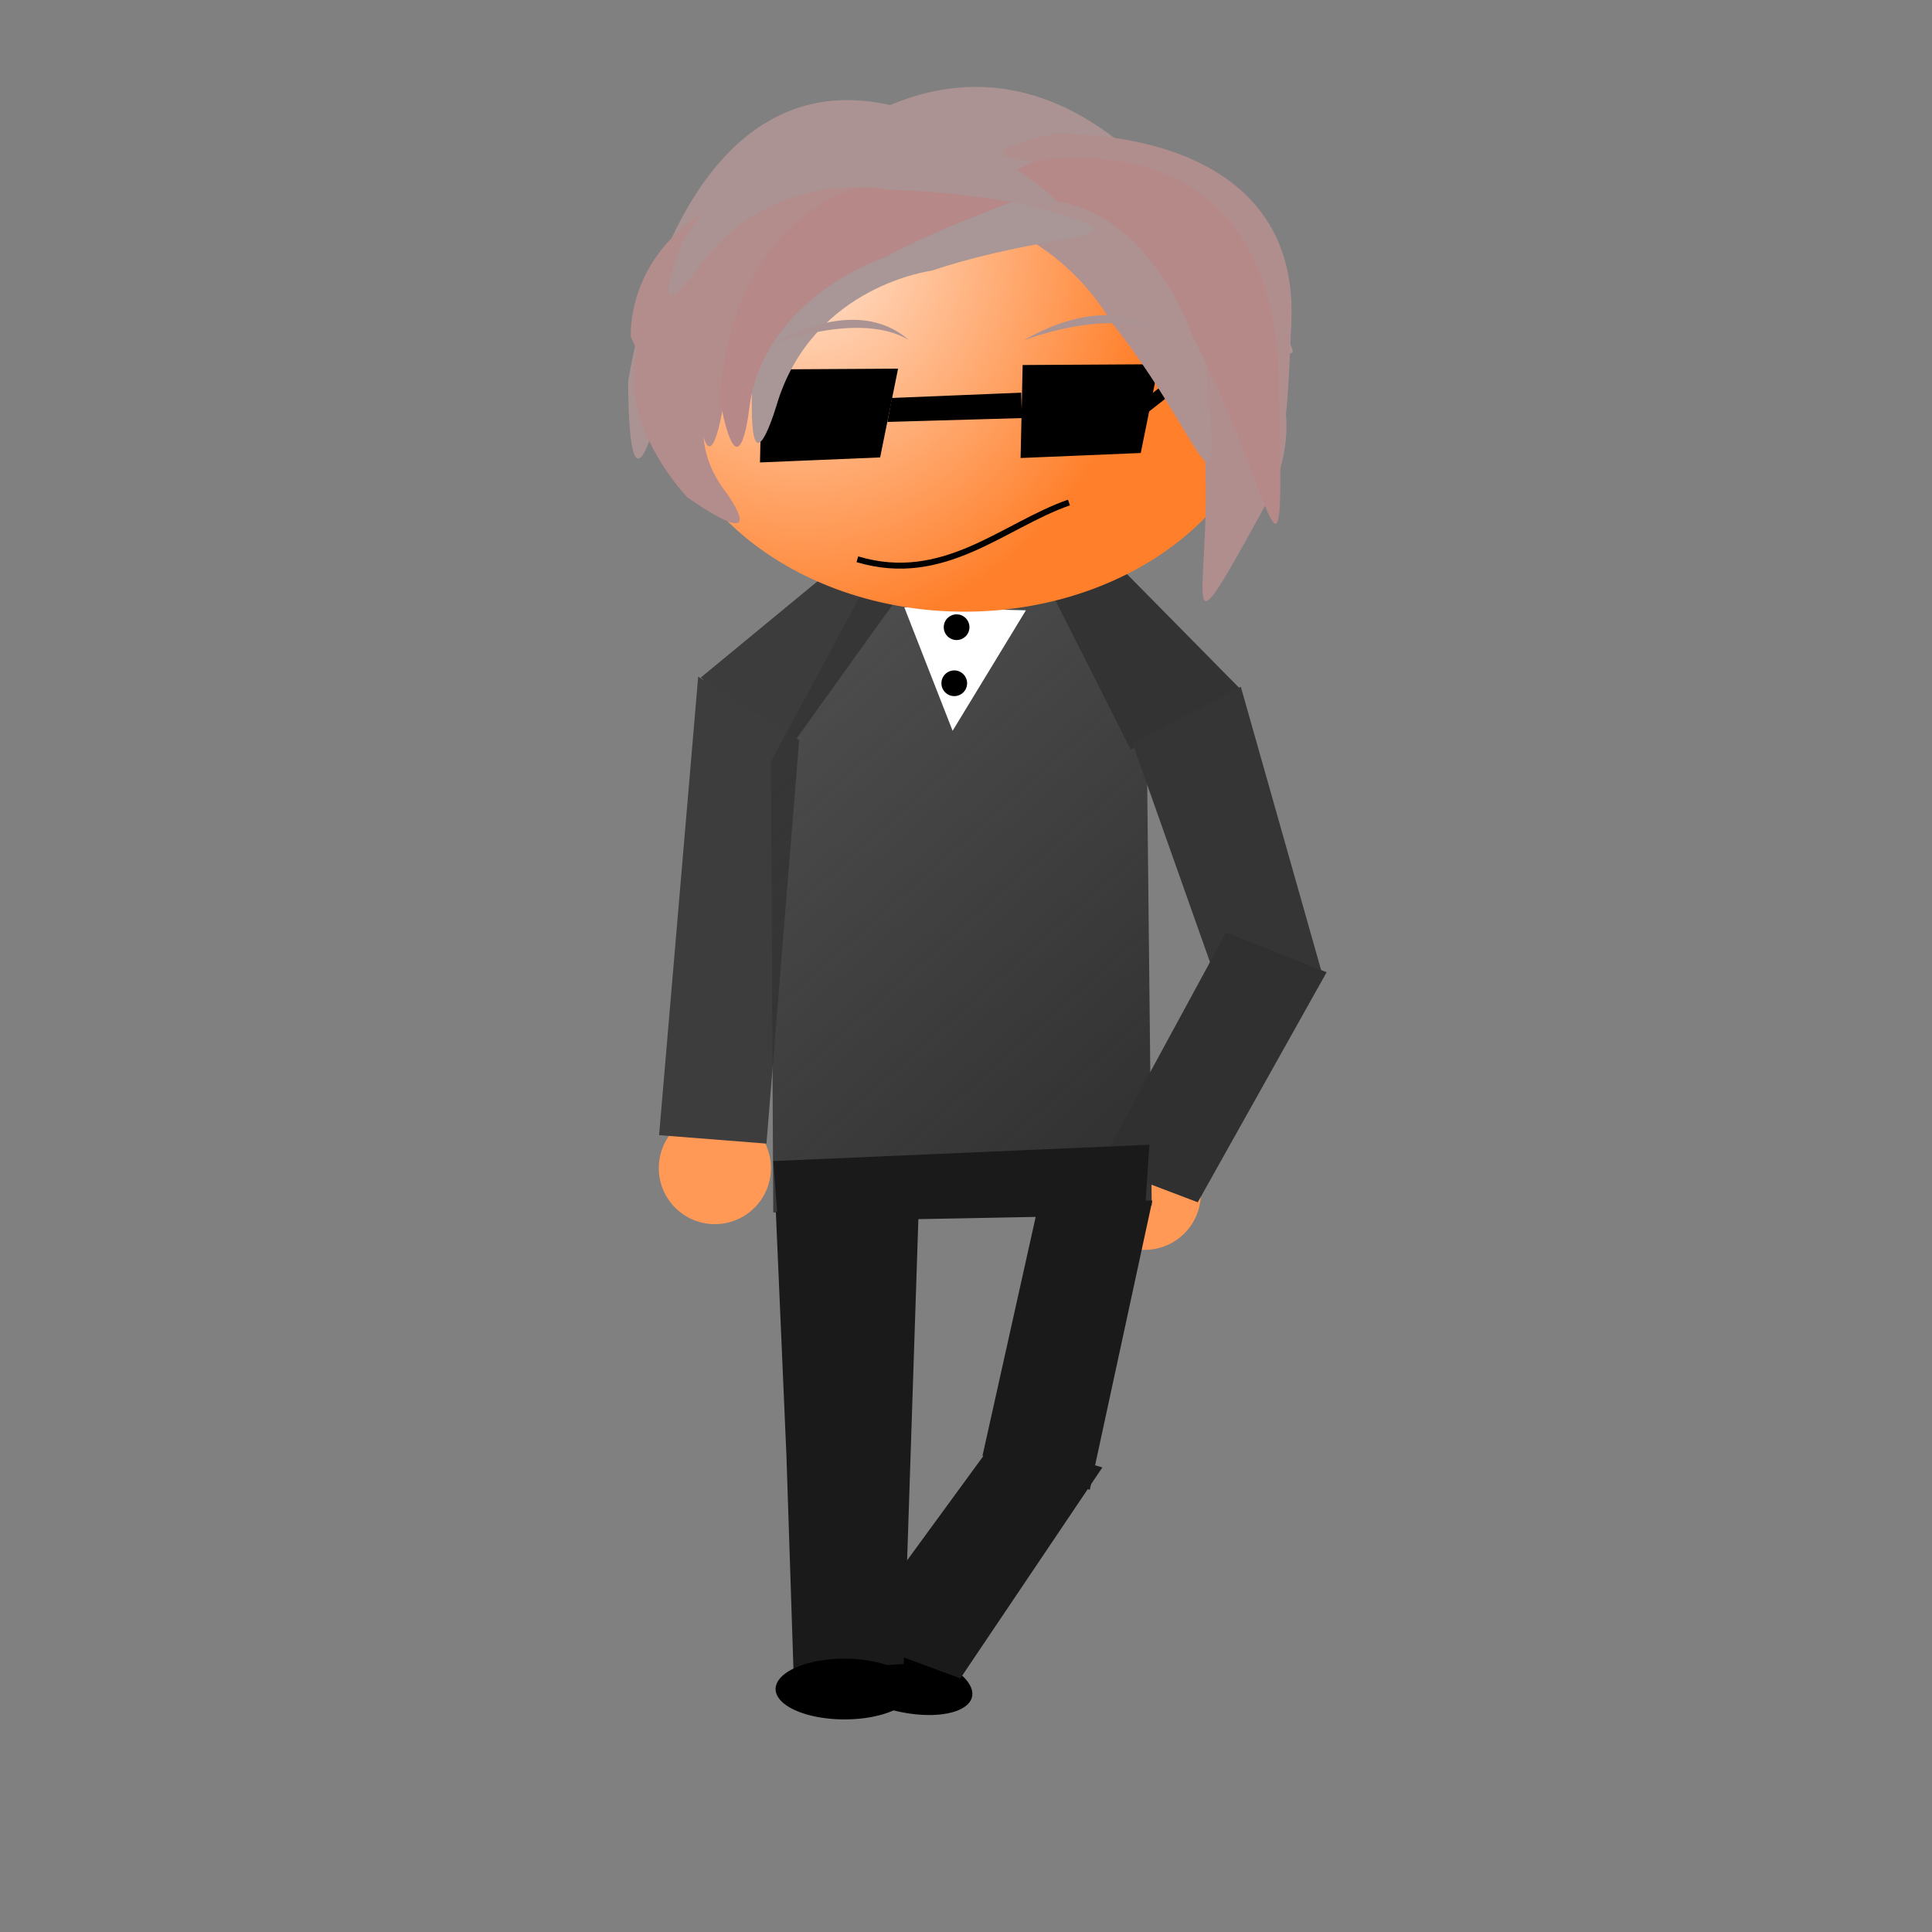 <?xml version="1.0" encoding="UTF-8" standalone="no"?>
<!-- Created with Inkscape (http://www.inkscape.org/) -->

<svg
   xmlns:dc="http://purl.org/dc/elements/1.1/"
   xmlns:cc="http://creativecommons.org/ns#"
   xmlns:rdf="http://www.w3.org/1999/02/22-rdf-syntax-ns#"
   xmlns:svg="http://www.w3.org/2000/svg"
   xmlns="http://www.w3.org/2000/svg"
   xmlns:xlink="http://www.w3.org/1999/xlink"
   xmlns:sodipodi="http://sodipodi.sourceforge.net/DTD/sodipodi-0.dtd"
   xmlns:inkscape="http://www.inkscape.org/namespaces/inkscape"
   width="531.496"
   height="531.496"
   id="svg2"
   version="1.1"
   inkscape:version="0.48.4 r9939"
   sodipodi:docname="繪圖 (5).svg">
  <rect width="100%" height="100%" fill="#808080" stroke="none"/>
  <defs
     id="defs4">
    <linearGradient
       inkscape:collect="always"
       id="linearGradient6064">
      <stop
         style="stop-color:#333333;stop-opacity:1;"
         offset="0"
         id="stop6066" />
      <stop
         style="stop-color:#333333;stop-opacity:0;"
         offset="1"
         id="stop6068" />
    </linearGradient>
    <linearGradient
       inkscape:collect="always"
       id="linearGradient4438">
      <stop
         style="stop-color:#ac9393;stop-opacity:1;"
         offset="0"
         id="stop4440" />
      <stop
         style="stop-color:#ac9393;stop-opacity:1"
         offset="1"
         id="stop4442" />
    </linearGradient>
    <inkscape:path-effect
       effect="skeletal"
       id="path-effect4346"
       is_visible="true"
       pattern="M 0,0 0,10 10,5 z"
       copytype="single_stretched"
       prop_scale="1"
       scale_y_rel="false"
       spacing="0"
       normal_offset="0"
       tang_offset="0"
       prop_units="false"
       vertical_pattern="false"
       fuse_tolerance="0" />
    <inkscape:path-effect
       effect="spiro"
       id="path-effect3668"
       is_visible="true" />
    <inkscape:path-effect
       effect="skeletal"
       id="path-effect3632"
       is_visible="true"
       pattern="M 0,0 0,10 10,5 z"
       copytype="single_stretched"
       prop_scale="1"
       scale_y_rel="false"
       spacing="0"
       normal_offset="0"
       tang_offset="0"
       prop_units="false"
       vertical_pattern="false"
       fuse_tolerance="0" />
    <inkscape:path-effect
       effect="skeletal"
       id="path-effect4173"
       is_visible="true"
       pattern="m -0.643,532.292 c 0,-2.76 2.24,-5 5,-5 2.76,0 5,2.24 5,5 0,2.76 -2.24,5 -5,5 -2.76,0 -5,-2.24 -5,-5 z"
       copytype="single_stretched"
       prop_scale="1"
       scale_y_rel="false"
       spacing="0"
       normal_offset="0"
       tang_offset="0"
       prop_units="false"
       vertical_pattern="false"
       fuse_tolerance="0" />
    <inkscape:path-effect
       effect="skeletal"
       id="path-effect4169"
       is_visible="true"
       pattern="m -0.643,532.292 c 0,-2.76 2.24,-5 5,-5 2.76,0 5,2.24 5,5 0,2.76 -2.24,5 -5,5 -2.76,0 -5,-2.24 -5,-5 z"
       copytype="single_stretched"
       prop_scale="1"
       scale_y_rel="false"
       spacing="0"
       normal_offset="0"
       tang_offset="0"
       prop_units="false"
       vertical_pattern="false"
       fuse_tolerance="0" />
    <inkscape:path-effect
       effect="skeletal"
       id="path-effect4165"
       is_visible="true"
       pattern="m -0.643,532.292 c 0,-2.76 2.24,-5 5,-5 2.76,0 5,2.24 5,5 0,2.76 -2.24,5 -5,5 -2.76,0 -5,-2.24 -5,-5 z"
       copytype="single_stretched"
       prop_scale="1"
       scale_y_rel="false"
       spacing="0"
       normal_offset="0"
       tang_offset="0"
       prop_units="false"
       vertical_pattern="false"
       fuse_tolerance="0" />
    <inkscape:path-effect
       effect="skeletal"
       id="path-effect4161"
       is_visible="true"
       pattern="m -0.643,532.292 c 0,-2.76 2.24,-5 5,-5 2.76,0 5,2.24 5,5 0,2.76 -2.24,5 -5,5 -2.76,0 -5,-2.24 -5,-5 z"
       copytype="single_stretched"
       prop_scale="1"
       scale_y_rel="false"
       spacing="0"
       normal_offset="0"
       tang_offset="0"
       prop_units="false"
       vertical_pattern="false"
       fuse_tolerance="0" />
    <inkscape:path-effect
       effect="skeletal"
       id="path-effect4157"
       is_visible="true"
       pattern="m -0.643,532.292 c 0,-2.76 2.24,-5 5,-5 2.76,0 5,2.24 5,5 0,2.76 -2.24,5 -5,5 -2.76,0 -5,-2.24 -5,-5 z"
       copytype="single_stretched"
       prop_scale="1"
       scale_y_rel="false"
       spacing="0"
       normal_offset="0"
       tang_offset="0"
       prop_units="false"
       vertical_pattern="false"
       fuse_tolerance="0" />
    <inkscape:path-effect
       effect="skeletal"
       id="path-effect4153"
       is_visible="true"
       pattern="m -0.643,532.292 c 0,-2.76 2.24,-5 5,-5 2.76,0 5,2.24 5,5 0,2.76 -2.24,5 -5,5 -2.76,0 -5,-2.24 -5,-5 z"
       copytype="single_stretched"
       prop_scale="1"
       scale_y_rel="false"
       spacing="0"
       normal_offset="0"
       tang_offset="0"
       prop_units="false"
       vertical_pattern="false"
       fuse_tolerance="0" />
    <inkscape:path-effect
       effect="skeletal"
       id="path-effect4149"
       is_visible="true"
       pattern="m -0.643,532.292 c 0,-2.76 2.24,-5 5,-5 2.76,0 5,2.24 5,5 0,2.76 -2.24,5 -5,5 -2.76,0 -5,-2.24 -5,-5 z"
       copytype="single_stretched"
       prop_scale="1"
       scale_y_rel="false"
       spacing="0"
       normal_offset="0"
       tang_offset="0"
       prop_units="false"
       vertical_pattern="false"
       fuse_tolerance="0" />
    <inkscape:path-effect
       effect="skeletal"
       id="path-effect4145"
       is_visible="true"
       pattern="m -0.643,532.292 c 0,-2.76 2.24,-5 5,-5 2.76,0 5,2.24 5,5 0,2.76 -2.24,5 -5,5 -2.76,0 -5,-2.24 -5,-5 z"
       copytype="single_stretched"
       prop_scale="1"
       scale_y_rel="false"
       spacing="0"
       normal_offset="0"
       tang_offset="0"
       prop_units="false"
       vertical_pattern="false"
       fuse_tolerance="0" />
    <inkscape:path-effect
       effect="skeletal"
       id="path-effect4141"
       is_visible="true"
       pattern="m -0.643,532.292 c 0,-2.76 2.24,-5 5,-5 2.76,0 5,2.24 5,5 0,2.76 -2.24,5 -5,5 -2.76,0 -5,-2.24 -5,-5 z"
       copytype="single_stretched"
       prop_scale="1"
       scale_y_rel="false"
       spacing="0"
       normal_offset="0"
       tang_offset="0"
       prop_units="false"
       vertical_pattern="false"
       fuse_tolerance="0" />
    <inkscape:path-effect
       effect="skeletal"
       id="path-effect4137"
       is_visible="true"
       pattern="m -0.643,532.292 c 0,-2.76 2.24,-5 5,-5 2.76,0 5,2.24 5,5 0,2.76 -2.24,5 -5,5 -2.76,0 -5,-2.24 -5,-5 z"
       copytype="single_stretched"
       prop_scale="1"
       scale_y_rel="false"
       spacing="0"
       normal_offset="0"
       tang_offset="0"
       prop_units="false"
       vertical_pattern="false"
       fuse_tolerance="0" />
    <inkscape:path-effect
       effect="skeletal"
       id="path-effect4133"
       is_visible="true"
       pattern="m 2.571,529.721 c 0,-2.76 2.24,-5 5,-5 2.76,0 5,2.24 5,5 0,2.76 -2.24,5 -5,5 -2.76,0 -5,-2.24 -5,-5 z"
       copytype="single_stretched"
       prop_scale="1"
       scale_y_rel="false"
       spacing="0"
       normal_offset="0"
       tang_offset="0"
       prop_units="false"
       vertical_pattern="false"
       fuse_tolerance="0" />
    <inkscape:path-effect
       effect="skeletal"
       id="path-effect4129"
       is_visible="true"
       pattern="m -0.643,532.292 c 0,-2.76 2.24,-5 5,-5 2.76,0 5,2.24 5,5 0,2.76 -2.24,5 -5,5 -2.76,0 -5,-2.24 -5,-5 z"
       copytype="single_stretched"
       prop_scale="1"
       scale_y_rel="false"
       spacing="0"
       normal_offset="0"
       tang_offset="0"
       prop_units="false"
       vertical_pattern="false"
       fuse_tolerance="0" />
    <inkscape:path-effect
       effect="skeletal"
       id="path-effect4125"
       is_visible="true"
       pattern="m -0.643,532.292 c 0,-2.76 2.24,-5 5,-5 2.76,0 5,2.24 5,5 0,2.76 -2.24,5 -5,5 -2.76,0 -5,-2.24 -5,-5 z"
       copytype="single_stretched"
       prop_scale="1"
       scale_y_rel="false"
       spacing="0"
       normal_offset="0"
       tang_offset="0"
       prop_units="false"
       vertical_pattern="false"
       fuse_tolerance="0" />
    <inkscape:path-effect
       effect="skeletal"
       id="path-effect4121"
       is_visible="true"
       pattern="m -0.643,532.292 c 0,-2.76 2.24,-5 5,-5 2.76,0 5,2.24 5,5 0,2.76 -2.24,5 -5,5 -2.76,0 -5,-2.24 -5,-5 z"
       copytype="single_stretched"
       prop_scale="1"
       scale_y_rel="false"
       spacing="0"
       normal_offset="0"
       tang_offset="0"
       prop_units="false"
       vertical_pattern="false"
       fuse_tolerance="0" />
    <inkscape:path-effect
       effect="skeletal"
       id="path-effect4117"
       is_visible="true"
       pattern="m -0.643,532.292 c 0,-2.76 2.24,-5 5,-5 2.76,0 5,2.24 5,5 0,2.76 -2.24,5 -5,5 -2.76,0 -5,-2.24 -5,-5 z"
       copytype="single_stretched"
       prop_scale="1"
       scale_y_rel="false"
       spacing="0"
       normal_offset="0"
       tang_offset="0"
       prop_units="false"
       vertical_pattern="false"
       fuse_tolerance="0" />
    <inkscape:path-effect
       effect="skeletal"
       id="path-effect4113"
       is_visible="true"
       pattern="m -0.643,532.292 c 0,-2.76 2.24,-5 5,-5 2.76,0 5,2.24 5,5 0,2.76 -2.24,5 -5,5 -2.76,0 -5,-2.24 -5,-5 z"
       copytype="single_stretched"
       prop_scale="1"
       scale_y_rel="false"
       spacing="0"
       normal_offset="0"
       tang_offset="0"
       prop_units="false"
       vertical_pattern="false"
       fuse_tolerance="0" />
    <inkscape:path-effect
       effect="skeletal"
       id="path-effect4109"
       is_visible="true"
       pattern="m -0.643,532.292 c 0,-2.76 2.24,-5 5,-5 2.76,0 5,2.24 5,5 0,2.76 -2.24,5 -5,5 -2.76,0 -5,-2.24 -5,-5 z"
       copytype="single_stretched"
       prop_scale="1"
       scale_y_rel="false"
       spacing="0"
       normal_offset="0"
       tang_offset="0"
       prop_units="false"
       vertical_pattern="false"
       fuse_tolerance="0" />
    <inkscape:path-effect
       effect="skeletal"
       id="path-effect4105"
       is_visible="true"
       pattern="m -0.643,532.292 c 0,-2.76 2.24,-5 5,-5 2.76,0 5,2.24 5,5 0,2.76 -2.24,5 -5,5 -2.76,0 -5,-2.24 -5,-5 z"
       copytype="single_stretched"
       prop_scale="1"
       scale_y_rel="false"
       spacing="0"
       normal_offset="0"
       tang_offset="0"
       prop_units="false"
       vertical_pattern="false"
       fuse_tolerance="0" />
    <inkscape:path-effect
       effect="skeletal"
       id="path-effect4101"
       is_visible="true"
       pattern="m -0.643,532.292 c 0,-2.76 2.24,-5 5,-5 2.76,0 5,2.24 5,5 0,2.76 -2.24,5 -5,5 -2.76,0 -5,-2.24 -5,-5 z"
       copytype="single_stretched"
       prop_scale="1"
       scale_y_rel="false"
       spacing="0"
       normal_offset="0"
       tang_offset="0"
       prop_units="false"
       vertical_pattern="false"
       fuse_tolerance="0" />
    <inkscape:path-effect
       effect="skeletal"
       id="path-effect4097"
       is_visible="true"
       pattern="m -0.643,532.292 c 0,-2.76 2.24,-5 5,-5 2.76,0 5,2.24 5,5 0,2.76 -2.24,5 -5,5 -2.76,0 -5,-2.24 -5,-5 z"
       copytype="single_stretched"
       prop_scale="1"
       scale_y_rel="false"
       spacing="0"
       normal_offset="0"
       tang_offset="0"
       prop_units="false"
       vertical_pattern="false"
       fuse_tolerance="0" />
    <inkscape:path-effect
       effect="skeletal"
       id="path-effect4093"
       is_visible="true"
       pattern="m -0.643,532.292 c 0,-2.76 2.24,-5 5,-5 2.76,0 5,2.24 5,5 0,2.76 -2.24,5 -5,5 -2.76,0 -5,-2.24 -5,-5 z"
       copytype="single_stretched"
       prop_scale="1"
       scale_y_rel="false"
       spacing="0"
       normal_offset="0"
       tang_offset="0"
       prop_units="false"
       vertical_pattern="false"
       fuse_tolerance="0" />
    <inkscape:path-effect
       effect="skeletal"
       id="path-effect4089"
       is_visible="true"
       pattern="m -0.643,532.292 c 0,-2.76 2.24,-5 5,-5 2.76,0 5,2.24 5,5 0,2.76 -2.24,5 -5,5 -2.76,0 -5,-2.24 -5,-5 z"
       copytype="single_stretched"
       prop_scale="1"
       scale_y_rel="false"
       spacing="0"
       normal_offset="0"
       tang_offset="0"
       prop_units="false"
       vertical_pattern="false"
       fuse_tolerance="0" />
    <inkscape:path-effect
       effect="skeletal"
       id="path-effect4085"
       is_visible="true"
       pattern="m -0.643,532.292 c 0,-2.76 2.24,-5 5,-5 2.76,0 5,2.24 5,5 0,2.76 -2.24,5 -5,5 -2.76,0 -5,-2.24 -5,-5 z"
       copytype="single_stretched"
       prop_scale="1"
       scale_y_rel="false"
       spacing="0"
       normal_offset="0"
       tang_offset="0"
       prop_units="false"
       vertical_pattern="false"
       fuse_tolerance="0" />
    <inkscape:path-effect
       effect="skeletal"
       id="path-effect4081"
       is_visible="true"
       pattern="m -0.643,532.292 c 0,-2.76 2.24,-5 5,-5 2.76,0 5,2.24 5,5 0,2.76 -2.24,5 -5,5 -2.76,0 -5,-2.24 -5,-5 z"
       copytype="single_stretched"
       prop_scale="1"
       scale_y_rel="false"
       spacing="0"
       normal_offset="0"
       tang_offset="0"
       prop_units="false"
       vertical_pattern="false"
       fuse_tolerance="0" />
    <inkscape:path-effect
       effect="skeletal"
       id="path-effect4077"
       is_visible="true"
       pattern="m -0.643,532.292 c 0,-2.76 2.24,-5 5,-5 2.76,0 5,2.24 5,5 0,2.76 -2.24,5 -5,5 -2.76,0 -5,-2.24 -5,-5 z"
       copytype="single_stretched"
       prop_scale="1"
       scale_y_rel="false"
       spacing="0"
       normal_offset="0"
       tang_offset="0"
       prop_units="false"
       vertical_pattern="false"
       fuse_tolerance="0" />
    <inkscape:path-effect
       effect="skeletal"
       id="path-effect4073"
       is_visible="true"
       pattern="m -0.643,532.292 c 0,-2.76 2.24,-5 5,-5 2.76,0 5,2.24 5,5 0,2.76 -2.24,5 -5,5 -2.76,0 -5,-2.24 -5,-5 z"
       copytype="single_stretched"
       prop_scale="1"
       scale_y_rel="false"
       spacing="0"
       normal_offset="0"
       tang_offset="0"
       prop_units="false"
       vertical_pattern="false"
       fuse_tolerance="0" />
    <inkscape:path-effect
       effect="skeletal"
       id="path-effect4069"
       is_visible="true"
       pattern="m -0.643,532.292 c 0,-2.76 2.24,-5 5,-5 2.76,0 5,2.24 5,5 0,2.76 -2.24,5 -5,5 -2.76,0 -5,-2.24 -5,-5 z"
       copytype="single_stretched"
       prop_scale="1"
       scale_y_rel="false"
       spacing="0"
       normal_offset="0"
       tang_offset="0"
       prop_units="false"
       vertical_pattern="false"
       fuse_tolerance="0" />
    <inkscape:path-effect
       effect="skeletal"
       id="path-effect4065"
       is_visible="true"
       pattern="m -0.643,532.292 c 0,-2.76 2.24,-5 5,-5 2.76,0 5,2.24 5,5 0,2.76 -2.24,5 -5,5 -2.76,0 -5,-2.24 -5,-5 z"
       copytype="single_stretched"
       prop_scale="1"
       scale_y_rel="false"
       spacing="0"
       normal_offset="0"
       tang_offset="0"
       prop_units="false"
       vertical_pattern="false"
       fuse_tolerance="0" />
    <inkscape:path-effect
       effect="skeletal"
       id="path-effect4061"
       is_visible="true"
       pattern="m -0.643,532.292 c 0,-2.76 2.24,-5 5,-5 2.76,0 5,2.24 5,5 0,2.76 -2.24,5 -5,5 -2.76,0 -5,-2.24 -5,-5 z"
       copytype="single_stretched"
       prop_scale="1"
       scale_y_rel="false"
       spacing="0"
       normal_offset="0"
       tang_offset="0"
       prop_units="false"
       vertical_pattern="false"
       fuse_tolerance="0" />
    <inkscape:path-effect
       effect="skeletal"
       id="path-effect4057"
       is_visible="true"
       pattern="m -0.643,532.292 c 0,-2.76 2.24,-5 5,-5 2.76,0 5,2.24 5,5 0,2.76 -2.24,5 -5,5 -2.76,0 -5,-2.24 -5,-5 z"
       copytype="single_stretched"
       prop_scale="1"
       scale_y_rel="false"
       spacing="0"
       normal_offset="0"
       tang_offset="0"
       prop_units="false"
       vertical_pattern="false"
       fuse_tolerance="0" />
    <inkscape:path-effect
       effect="skeletal"
       id="path-effect4053"
       is_visible="true"
       pattern="m -0.643,532.292 c 0,-2.76 2.24,-5 5,-5 2.76,0 5,2.24 5,5 0,2.76 -2.24,5 -5,5 -2.76,0 -5,-2.24 -5,-5 z"
       copytype="single_stretched"
       prop_scale="1"
       scale_y_rel="false"
       spacing="0"
       normal_offset="0"
       tang_offset="0"
       prop_units="false"
       vertical_pattern="false"
       fuse_tolerance="0" />
    <inkscape:path-effect
       effect="skeletal"
       id="path-effect4049"
       is_visible="true"
       pattern="m -0.643,532.292 c 0,-2.76 2.24,-5 5,-5 2.76,0 5,2.24 5,5 0,2.76 -2.24,5 -5,5 -2.76,0 -5,-2.24 -5,-5 z"
       copytype="single_stretched"
       prop_scale="1"
       scale_y_rel="false"
       spacing="0"
       normal_offset="0"
       tang_offset="0"
       prop_units="false"
       vertical_pattern="false"
       fuse_tolerance="0" />
    <inkscape:path-effect
       effect="skeletal"
       id="path-effect4045"
       is_visible="true"
       pattern="m -0.643,532.292 c 0,-2.76 2.24,-5 5,-5 2.76,0 5,2.24 5,5 0,2.76 -2.24,5 -5,5 -2.76,0 -5,-2.24 -5,-5 z"
       copytype="single_stretched"
       prop_scale="1"
       scale_y_rel="false"
       spacing="0"
       normal_offset="0"
       tang_offset="0"
       prop_units="false"
       vertical_pattern="false"
       fuse_tolerance="0" />
    <inkscape:path-effect
       effect="skeletal"
       id="path-effect4041"
       is_visible="true"
       pattern="m -0.643,532.292 c 0,-2.76 2.24,-5 5,-5 2.76,0 5,2.24 5,5 0,2.76 -2.24,5 -5,5 -2.76,0 -5,-2.24 -5,-5 z"
       copytype="single_stretched"
       prop_scale="1"
       scale_y_rel="false"
       spacing="0"
       normal_offset="0"
       tang_offset="0"
       prop_units="false"
       vertical_pattern="false"
       fuse_tolerance="0" />
    <inkscape:path-effect
       effect="skeletal"
       id="path-effect4037"
       is_visible="true"
       pattern="m -0.643,532.292 c 0,-2.76 2.24,-5 5,-5 2.76,0 5,2.24 5,5 0,2.76 -2.24,5 -5,5 -2.76,0 -5,-2.24 -5,-5 z"
       copytype="single_stretched"
       prop_scale="1"
       scale_y_rel="false"
       spacing="0"
       normal_offset="0"
       tang_offset="0"
       prop_units="false"
       vertical_pattern="false"
       fuse_tolerance="0" />
    <inkscape:path-effect
       effect="skeletal"
       id="path-effect4033"
       is_visible="true"
       pattern="m -0.643,532.292 c 0,-2.76 2.24,-5 5,-5 2.76,0 5,2.24 5,5 0,2.76 -2.24,5 -5,5 -2.76,0 -5,-2.24 -5,-5 z"
       copytype="single_stretched"
       prop_scale="1"
       scale_y_rel="false"
       spacing="0"
       normal_offset="0"
       tang_offset="0"
       prop_units="false"
       vertical_pattern="false"
       fuse_tolerance="0" />
    <inkscape:path-effect
       effect="skeletal"
       id="path-effect4029"
       is_visible="true"
       pattern="m -0.643,532.292 c 0,-2.76 2.24,-5 5,-5 2.76,0 5,2.24 5,5 0,2.76 -2.24,5 -5,5 -2.76,0 -5,-2.24 -5,-5 z"
       copytype="single_stretched"
       prop_scale="1"
       scale_y_rel="false"
       spacing="0"
       normal_offset="0"
       tang_offset="0"
       prop_units="false"
       vertical_pattern="false"
       fuse_tolerance="0" />
    <inkscape:path-effect
       effect="skeletal"
       id="path-effect4025"
       is_visible="true"
       pattern="m -0.643,532.292 c 0,-2.76 2.24,-5 5,-5 2.76,0 5,2.24 5,5 0,2.76 -2.24,5 -5,5 -2.76,0 -5,-2.24 -5,-5 z"
       copytype="single_stretched"
       prop_scale="1"
       scale_y_rel="false"
       spacing="0"
       normal_offset="0"
       tang_offset="0"
       prop_units="false"
       vertical_pattern="false"
       fuse_tolerance="0" />
    <inkscape:path-effect
       effect="skeletal"
       id="path-effect4021"
       is_visible="true"
       pattern="m -0.643,532.292 c 0,-2.76 2.24,-5 5,-5 2.76,0 5,2.24 5,5 0,2.76 -2.24,5 -5,5 -2.76,0 -5,-2.24 -5,-5 z"
       copytype="single_stretched"
       prop_scale="1"
       scale_y_rel="false"
       spacing="0"
       normal_offset="0"
       tang_offset="0"
       prop_units="false"
       vertical_pattern="false"
       fuse_tolerance="0" />
    <inkscape:path-effect
       effect="skeletal"
       id="path-effect3992"
       is_visible="true"
       pattern="m -126.608,300.284 c 0,-2.76 2.24,-5 5,-5 2.76,0 5,2.24 5,5 0,2.76 -2.24,5 -5,5 -2.76,0 -5,-2.24 -5,-5 z"
       copytype="single_stretched"
       prop_scale="1"
       scale_y_rel="false"
       spacing="0"
       normal_offset="0"
       tang_offset="0"
       prop_units="false"
       vertical_pattern="false"
       fuse_tolerance="0" />
    <inkscape:path-effect
       effect="skeletal"
       id="path-effect3988"
       is_visible="true"
       pattern="m -54.628,288.716 c 0,-2.76 2.24,-5 5,-5 2.76,0 5,2.24 5,5 0,2.76 -2.24,5 -5,5 -2.76,0 -5,-2.24 -5,-5 z"
       copytype="single_stretched"
       prop_scale="1"
       scale_y_rel="false"
       spacing="0"
       normal_offset="0"
       tang_offset="0"
       prop_units="false"
       vertical_pattern="false"
       fuse_tolerance="0" />
    <inkscape:path-effect
       effect="skeletal"
       id="path-effect3984"
       is_visible="true"
       pattern="m -38.561,372.907 c 0,-2.76 2.24,-5 5,-5 2.76,0 5,2.24 5,5 0,2.76 -2.24,5 -5,5 -2.76,0 -5,-2.24 -5,-5 z"
       copytype="single_stretched"
       prop_scale="1"
       scale_y_rel="false"
       spacing="0"
       normal_offset="0"
       tang_offset="0"
       prop_units="false"
       vertical_pattern="false"
       fuse_tolerance="0" />
    <inkscape:path-effect
       effect="skeletal"
       id="path-effect3980"
       is_visible="true"
       pattern="m -15.424,349.771 c 0,-2.76 2.24,-5 5,-5 2.76,0 5,2.24 5,5 0,2.76 -2.24,5 -5,5 -2.76,0 -5,-2.24 -5,-5 z"
       copytype="single_stretched"
       prop_scale="1"
       scale_y_rel="false"
       spacing="0"
       normal_offset="0"
       tang_offset="0"
       prop_units="false"
       vertical_pattern="false"
       fuse_tolerance="0" />
    <inkscape:path-effect
       effect="skeletal"
       id="path-effect3976"
       is_visible="true"
       pattern="m 19.28,322.778 c 0,-2.76 2.24,-5 5,-5 2.76,0 5,2.24 5,5 0,2.76 -2.24,5 -5,5 -2.76,0 -5,-2.24 -5,-5 z"
       copytype="single_stretched"
       prop_scale="1"
       scale_y_rel="false"
       spacing="0"
       normal_offset="0"
       tang_offset="0"
       prop_units="false"
       vertical_pattern="false"
       fuse_tolerance="0" />
    <inkscape:path-effect
       effect="skeletal"
       id="path-effect3972"
       is_visible="true"
       pattern="m 63.625,315.709 c 0,-2.76 2.24,-5 5,-5 2.76,0 5,2.24 5,5 0,2.76 -2.24,5 -5,5 -2.76,0 -5,-2.24 -5,-5 z"
       copytype="single_stretched"
       prop_scale="1"
       scale_y_rel="false"
       spacing="0"
       normal_offset="0"
       tang_offset="0"
       prop_units="false"
       vertical_pattern="false"
       fuse_tolerance="0" />
    <inkscape:path-effect
       effect="skeletal"
       id="path-effect3968"
       is_visible="true"
       pattern="m 91.261,311.853 c 0,-2.76 2.24,-5 5,-5 2.76,0 5,2.24 5,5 0,2.76 -2.24,5 -5,5 -2.76,0 -5,-2.24 -5,-5 z"
       copytype="single_stretched"
       prop_scale="1"
       scale_y_rel="false"
       spacing="0"
       normal_offset="0"
       tang_offset="0"
       prop_units="false"
       vertical_pattern="false"
       fuse_tolerance="0" />
    <inkscape:path-effect
       effect="skeletal"
       id="path-effect3964"
       is_visible="true"
       pattern="m 79.05,349.771 c 0,-2.76 2.24,-5 5,-5 2.76,0 5,2.24 5,5 0,2.76 -2.24,5 -5,5 -2.76,0 -5,-2.24 -5,-5 z"
       copytype="single_stretched"
       prop_scale="1"
       scale_y_rel="false"
       spacing="0"
       normal_offset="0"
       tang_offset="0"
       prop_units="false"
       vertical_pattern="false"
       fuse_tolerance="0" />
    <inkscape:path-effect
       effect="skeletal"
       id="path-effect3960"
       is_visible="true"
       pattern="m 140.747,349.771 c 0,-2.76 2.24,-5 5,-5 2.76,0 5,2.24 5,5 0,2.76 -2.24,5 -5,5 -2.76,0 -5,-2.24 -5,-5 z"
       copytype="single_stretched"
       prop_scale="1"
       scale_y_rel="false"
       spacing="0"
       normal_offset="0"
       tang_offset="0"
       prop_units="false"
       vertical_pattern="false"
       fuse_tolerance="0" />
    <inkscape:path-effect
       effect="skeletal"
       id="path-effect3956"
       is_visible="true"
       pattern="m 95.759,403.113 c 0,-2.76 2.24,-5 5,-5 2.76,0 5,2.24 5,5 0,2.76 -2.24,5 -5,5 -2.76,0 -5,-2.24 -5,-5 z"
       copytype="single_stretched"
       prop_scale="1"
       scale_y_rel="false"
       spacing="0"
       normal_offset="0"
       tang_offset="0"
       prop_units="false"
       vertical_pattern="false"
       fuse_tolerance="0" />
    <inkscape:path-effect
       effect="skeletal"
       id="path-effect3952"
       is_visible="true"
       pattern="m 106.042,412.753 c 0,-2.76 2.24,-5 5,-5 2.76,0 5,2.24 5,5 0,2.76 -2.24,5 -5,5 -2.76,0 -5,-2.24 -5,-5 z"
       copytype="single_stretched"
       prop_scale="1"
       scale_y_rel="false"
       spacing="0"
       normal_offset="0"
       tang_offset="0"
       prop_units="false"
       vertical_pattern="false"
       fuse_tolerance="0" />
    <inkscape:path-effect
       effect="skeletal"
       id="path-effect3948"
       is_visible="true"
       pattern="m 134.32,441.031 c 0,-2.76 2.24,-5 5,-5 2.76,0 5,2.24 5,5 0,2.76 -2.24,5 -5,5 -2.76,0 -5,-2.24 -5,-5 z"
       copytype="single_stretched"
       prop_scale="1"
       scale_y_rel="false"
       spacing="0"
       normal_offset="0"
       tang_offset="0"
       prop_units="false"
       vertical_pattern="false"
       fuse_tolerance="0" />
    <inkscape:path-effect
       effect="skeletal"
       id="path-effect3944"
       is_visible="true"
       pattern="m -88.69,564.426 c 0,-2.76 2.24,-5 5,-5 2.76,0 5,2.24 5,5 0,2.76 -2.24,5 -5,5 -2.76,0 -5,-2.24 -5,-5 z"
       copytype="single_stretched"
       prop_scale="1"
       scale_y_rel="false"
       spacing="0"
       normal_offset="0"
       tang_offset="0"
       prop_units="false"
       vertical_pattern="false"
       fuse_tolerance="0" />
    <inkscape:path-effect
       effect="skeletal"
       id="path-effect3940"
       is_visible="true"
       pattern="M 0,5 C 0,2.24 2.24,0 5,0 7.76,0 10,2.24 10,5 10,7.76 7.76,10 5,10 2.24,10 0,7.76 0,5 z"
       copytype="single_stretched"
       prop_scale="1"
       scale_y_rel="false"
       spacing="0"
       normal_offset="0"
       tang_offset="0"
       prop_units="false"
       vertical_pattern="false"
       fuse_tolerance="0" />
    <inkscape:path-effect
       effect="skeletal"
       id="path-effect3936"
       is_visible="true"
       pattern="M 0,5 C 0,2.24 2.24,0 5,0 7.76,0 10,2.24 10,5 10,7.76 7.76,10 5,10 2.24,10 0,7.76 0,5 z"
       copytype="single_stretched"
       prop_scale="1"
       scale_y_rel="false"
       spacing="0"
       normal_offset="0"
       tang_offset="0"
       prop_units="false"
       vertical_pattern="false"
       fuse_tolerance="0" />
    <inkscape:path-effect
       effect="skeletal"
       id="path-effect3932"
       is_visible="true"
       pattern="M 0,5 C 0,2.24 2.24,0 5,0 7.76,0 10,2.24 10,5 10,7.76 7.76,10 5,10 2.24,10 0,7.76 0,5 z"
       copytype="single_stretched"
       prop_scale="1"
       scale_y_rel="false"
       spacing="0"
       normal_offset="0"
       tang_offset="0"
       prop_units="false"
       vertical_pattern="false"
       fuse_tolerance="0" />
    <inkscape:path-effect
       effect="skeletal"
       id="path-effect3928"
       is_visible="true"
       pattern="M 0,5 C 0,2.24 2.24,0 5,0 7.76,0 10,2.24 10,5 10,7.76 7.76,10 5,10 2.24,10 0,7.76 0,5 z"
       copytype="single_stretched"
       prop_scale="1"
       scale_y_rel="false"
       spacing="0"
       normal_offset="0"
       tang_offset="0"
       prop_units="false"
       vertical_pattern="false"
       fuse_tolerance="0" />
    <inkscape:path-effect
       effect="skeletal"
       id="path-effect3918"
       is_visible="true"
       pattern="M 0,5 C 0,2.24 2.24,0 5,0 7.76,0 10,2.24 10,5 10,7.76 7.76,10 5,10 2.24,10 0,7.76 0,5 z"
       copytype="single_stretched"
       prop_scale="1"
       scale_y_rel="false"
       spacing="0"
       normal_offset="0"
       tang_offset="0"
       prop_units="false"
       vertical_pattern="false"
       fuse_tolerance="0" />
    <inkscape:path-effect
       effect="skeletal"
       id="path-effect3914"
       is_visible="true"
       pattern="M 0,5 C 0,2.24 2.24,0 5,0 7.76,0 10,2.24 10,5 10,7.76 7.76,10 5,10 2.24,10 0,7.76 0,5 z"
       copytype="single_stretched"
       prop_scale="1"
       scale_y_rel="false"
       spacing="0"
       normal_offset="0"
       tang_offset="0"
       prop_units="false"
       vertical_pattern="false"
       fuse_tolerance="0" />
    <inkscape:path-effect
       effect="skeletal"
       id="path-effect3910"
       is_visible="true"
       pattern="M 0,5 C 0,2.24 2.24,0 5,0 7.76,0 10,2.24 10,5 10,7.76 7.76,10 5,10 2.24,10 0,7.76 0,5 z"
       copytype="single_stretched"
       prop_scale="1"
       scale_y_rel="false"
       spacing="0"
       normal_offset="0"
       tang_offset="0"
       prop_units="false"
       vertical_pattern="false"
       fuse_tolerance="0" />
    <inkscape:path-effect
       effect="skeletal"
       id="path-effect3906"
       is_visible="true"
       pattern="M 0,5 C 0,2.24 2.24,0 5,0 7.76,0 10,2.24 10,5 10,7.76 7.76,10 5,10 2.24,10 0,7.76 0,5 z"
       copytype="single_stretched"
       prop_scale="1"
       scale_y_rel="false"
       spacing="0"
       normal_offset="0"
       tang_offset="0"
       prop_units="false"
       vertical_pattern="false"
       fuse_tolerance="0" />
    <inkscape:path-effect
       effect="skeletal"
       id="path-effect3902"
       is_visible="true"
       pattern="M 0,5 C 0,2.24 2.24,0 5,0 7.76,0 10,2.24 10,5 10,7.76 7.76,10 5,10 2.24,10 0,7.76 0,5 z"
       copytype="single_stretched"
       prop_scale="1"
       scale_y_rel="false"
       spacing="0"
       normal_offset="0"
       tang_offset="0"
       prop_units="false"
       vertical_pattern="false"
       fuse_tolerance="0" />
    <inkscape:path-effect
       effect="skeletal"
       id="path-effect3898"
       is_visible="true"
       pattern="M 0,5 C 0,2.24 2.24,0 5,0 7.76,0 10,2.24 10,5 10,7.76 7.76,10 5,10 2.24,10 0,7.76 0,5 z"
       copytype="single_stretched"
       prop_scale="1"
       scale_y_rel="false"
       spacing="0"
       normal_offset="0"
       tang_offset="0"
       prop_units="false"
       vertical_pattern="false"
       fuse_tolerance="0" />
    <inkscape:path-effect
       effect="skeletal"
       id="path-effect3894"
       is_visible="true"
       pattern="M 0,5 C 0,2.24 2.24,0 5,0 7.76,0 10,2.24 10,5 10,7.76 7.76,10 5,10 2.24,10 0,7.76 0,5 z"
       copytype="single_stretched"
       prop_scale="1"
       scale_y_rel="false"
       spacing="0"
       normal_offset="0"
       tang_offset="0"
       prop_units="false"
       vertical_pattern="false"
       fuse_tolerance="0" />
    <inkscape:path-effect
       effect="skeletal"
       id="path-effect3890"
       is_visible="true"
       pattern="M 0,5 C 0,2.24 2.24,0 5,0 7.76,0 10,2.24 10,5 10,7.76 7.76,10 5,10 2.24,10 0,7.76 0,5 z"
       copytype="single_stretched"
       prop_scale="1"
       scale_y_rel="false"
       spacing="0"
       normal_offset="0"
       tang_offset="0"
       prop_units="false"
       vertical_pattern="false"
       fuse_tolerance="0" />
    <inkscape:path-effect
       effect="skeletal"
       id="path-effect3886"
       is_visible="true"
       pattern="M 0,5 C 0,2.24 2.24,0 5,0 7.76,0 10,2.24 10,5 10,7.76 7.76,10 5,10 2.24,10 0,7.76 0,5 z"
       copytype="single_stretched"
       prop_scale="1"
       scale_y_rel="false"
       spacing="0"
       normal_offset="0"
       tang_offset="0"
       prop_units="false"
       vertical_pattern="false"
       fuse_tolerance="0" />
    <inkscape:path-effect
       effect="spiro"
       id="path-effect3884"
       is_visible="true" />
    <inkscape:path-effect
       effect="skeletal"
       id="path-effect3880"
       is_visible="true"
       pattern="M 0,5 C 0,2.24 2.24,0 5,0 7.76,0 10,2.24 10,5 10,7.76 7.76,10 5,10 2.24,10 0,7.76 0,5 z"
       copytype="single_stretched"
       prop_scale="1"
       scale_y_rel="false"
       spacing="0"
       normal_offset="0"
       tang_offset="0"
       prop_units="false"
       vertical_pattern="false"
       fuse_tolerance="0" />
    <inkscape:path-effect
       effect="spiro"
       id="path-effect3878"
       is_visible="true" />
    <inkscape:path-effect
       effect="skeletal"
       id="path-effect3874"
       is_visible="true"
       pattern="M 0,5 C 0,2.24 2.24,0 5,0 7.76,0 10,2.24 10,5 10,7.76 7.76,10 5,10 2.24,10 0,7.76 0,5 z"
       copytype="single_stretched"
       prop_scale="1"
       scale_y_rel="false"
       spacing="0"
       normal_offset="0"
       tang_offset="0"
       prop_units="false"
       vertical_pattern="false"
       fuse_tolerance="0" />
    <inkscape:path-effect
       effect="spiro"
       id="path-effect3872"
       is_visible="true" />
    <inkscape:path-effect
       effect="skeletal"
       id="path-effect3868"
       is_visible="true"
       pattern="M 0,5 C 0,2.24 2.24,0 5,0 7.76,0 10,2.24 10,5 10,7.76 7.76,10 5,10 2.24,10 0,7.76 0,5 z"
       copytype="single_stretched"
       prop_scale="1"
       scale_y_rel="false"
       spacing="0"
       normal_offset="0"
       tang_offset="0"
       prop_units="false"
       vertical_pattern="false"
       fuse_tolerance="0" />
    <inkscape:path-effect
       effect="spiro"
       id="path-effect3866"
       is_visible="true" />
    <inkscape:path-effect
       effect="skeletal"
       id="path-effect3862"
       is_visible="true"
       pattern="M 0,5 C 0,2.24 2.24,0 5,0 7.76,0 10,2.24 10,5 10,7.76 7.76,10 5,10 2.24,10 0,7.76 0,5 z"
       copytype="single_stretched"
       prop_scale="1"
       scale_y_rel="false"
       spacing="0"
       normal_offset="0"
       tang_offset="0"
       prop_units="false"
       vertical_pattern="false"
       fuse_tolerance="0" />
    <inkscape:path-effect
       effect="skeletal"
       id="path-effect3858"
       is_visible="true"
       pattern="m 30.206,524.721 1,0"
       copytype="single_stretched"
       prop_scale="1"
       scale_y_rel="false"
       spacing="0"
       normal_offset="0"
       tang_offset="0"
       prop_units="false"
       vertical_pattern="false"
       fuse_tolerance="0" />
    <inkscape:path-effect
       effect="skeletal"
       id="path-effect3854"
       is_visible="true"
       pattern="m 21.851,562.639 0,10 10,-5 z"
       copytype="single_stretched"
       prop_scale="1"
       scale_y_rel="false"
       spacing="0"
       normal_offset="0"
       tang_offset="0"
       prop_units="false"
       vertical_pattern="false"
       fuse_tolerance="0" />
    <inkscape:path-effect
       effect="skeletal"
       id="path-effect3834"
       is_visible="true"
       pattern="M 0,5 10,10 10,0 z"
       copytype="single_stretched"
       prop_scale="1"
       scale_y_rel="false"
       spacing="0"
       normal_offset="0"
       tang_offset="0"
       prop_units="false"
       vertical_pattern="false"
       fuse_tolerance="0" />
    <inkscape:path-effect
       effect="skeletal"
       id="path-effect3830"
       is_visible="true"
       pattern="M 0,5 10,10 10,0 z"
       copytype="single_stretched"
       prop_scale="1"
       scale_y_rel="false"
       spacing="0"
       normal_offset="0"
       tang_offset="0"
       prop_units="false"
       vertical_pattern="false"
       fuse_tolerance="0" />
    <inkscape:path-effect
       effect="skeletal"
       id="path-effect3826"
       is_visible="true"
       pattern="M 0,5 10,10 10,0 z"
       copytype="single_stretched"
       prop_scale="1"
       scale_y_rel="false"
       spacing="0"
       normal_offset="0"
       tang_offset="0"
       prop_units="false"
       vertical_pattern="false"
       fuse_tolerance="0" />
    <inkscape:path-effect
       effect="skeletal"
       id="path-effect3822"
       is_visible="true"
       pattern="M 0,5 10,10 10,0 z"
       copytype="single_stretched"
       prop_scale="1"
       scale_y_rel="false"
       spacing="0"
       normal_offset="0"
       tang_offset="0"
       prop_units="false"
       vertical_pattern="false"
       fuse_tolerance="0" />
    <inkscape:path-effect
       effect="skeletal"
       id="path-effect3818"
       is_visible="true"
       pattern="M 0,5 10,10 10,0 z"
       copytype="single_stretched"
       prop_scale="1"
       scale_y_rel="false"
       spacing="0"
       normal_offset="0"
       tang_offset="0"
       prop_units="false"
       vertical_pattern="false"
       fuse_tolerance="0" />
    <linearGradient
       inkscape:collect="always"
       id="linearGradient3759">
      <stop
         style="stop-color:#ffe6d5;stop-opacity:1"
         offset="0"
         id="stop3761" />
      <stop
         style="stop-color:#ff7f2a;stop-opacity:1"
         offset="1"
         id="stop3763" />
    </linearGradient>
    <linearGradient
       id="linearGradient3206"
       x1="-167.39"
       gradientUnits="userSpaceOnUse"
       y1="262"
       gradientTransform="matrix(1.005,-0.142,0.145,0.99,552.17,-154.74)"
       x2="-525.45"
       y2="762.71">
      <stop
         id="stop4086"
         stop-color="#f00"
         offset="0" />
      <stop
         id="stop4088"
         stop-color="#f00"
         stop-opacity="0"
         offset="1" />
    </linearGradient>
    <linearGradient
       id="linearGradient3211"
       x1="-113.53"
       gradientUnits="userSpaceOnUse"
       y1="387.18"
       gradientTransform="translate(512.35,-235.8)"
       x2="-422.11"
       y2="800.55">
      <stop
         id="stop4094"
         stop-color="#f00"
         offset="0" />
      <stop
         id="stop4096"
         stop-color="#f00"
         stop-opacity="0"
         offset="1" />
    </linearGradient>
    <linearGradient
       id="linearGradient3220"
       x1="-206.69"
       gradientUnits="userSpaceOnUse"
       y1="167.39"
       gradientTransform="matrix(0.991,-0.172,0.063,0.998,544.21,-73.19)"
       x2="-425.02"
       y2="406.1">
      <stop
         id="stop4078"
         stop-color="#f00"
         offset="0" />
      <stop
         id="stop4080"
         stop-color="#f00"
         stop-opacity="0"
         offset="1" />
    </linearGradient>
    <linearGradient
       inkscape:collect="always"
       xlink:href="#linearGradient4438"
       id="linearGradient4444"
       x1="-155.601"
       y1="663.699"
       x2="151.253"
       y2="671.411"
       gradientUnits="userSpaceOnUse" />
    <radialGradient
       inkscape:collect="always"
       xlink:href="#linearGradient3759"
       id="radialGradient4560"
       gradientUnits="userSpaceOnUse"
       gradientTransform="matrix(0.548,1.005,-1.014,0.553,412.976,-179.668)"
       cx="247.545"
       cy="274.999"
       fx="247.545"
       fy="274.999"
       r="156.028" />
    <linearGradient
       inkscape:collect="always"
       xlink:href="#linearGradient6064"
       id="linearGradient6070"
       x1="303.345"
       y1="828.708"
       x2="9.64"
       y2="498.371"
       gradientUnits="userSpaceOnUse" />
  </defs>
  <sodipodi:namedview
     id="base"
     pagecolor="#ffffff"
     bordercolor="#666666"
     borderopacity="1.0"
     inkscape:pageopacity="0.0"
     inkscape:pageshadow="2"
     inkscape:zoom="1.5559853"
     inkscape:cx="265.74802"
     inkscape:cy="265.74802"
     inkscape:document-units="px"
     inkscape:current-layer="layer1"
     showgrid="false"
     units="cm"
     inkscape:window-width="1920"
     inkscape:window-height="1025"
     inkscape:window-x="-2"
     inkscape:window-y="-3"
     inkscape:window-maximized="1"
     inkscape:snap-page="true" />
  <g
     inkscape:label="Layer 1"
     inkscape:groupmode="layer"
     id="layer1"
     transform="translate(0,-520.865)">
    <g
       id="g6142">
      <path
         inkscape:transform-center-y="9.1354279"
         inkscape:transform-center-x="7.7121553"
         sodipodi:type="arc"
         style="fill:#000000;fill-opacity:1;stroke:none"
         id="path6138"
         sodipodi:cx="234.25671"
         sodipodi:cy="467.87076"
         sodipodi:rx="18.959049"
         sodipodi:ry="8.3548346"
         d="m 253.216,467.871 a 18.959,8.355 0 1 1 -37.918,0 18.959,8.355 0 1 1 37.918,0 z"
         transform="matrix(0.976,0.217,-0.217,0.976,121.799,476.061)" />
      <path
         sodipodi:type="arc"
         style="fill:#ff9955;fill-opacity:1;stroke:none"
         id="path6134"
         sodipodi:cx="197.94531"
         sodipodi:cy="328.40927"
         sodipodi:rx="15.424311"
         sodipodi:ry="15.424311"
         d="m 213.37,328.409 a 15.424,15.424 0 1 1 -30.849,0 15.424,15.424 0 1 1 30.849,0 z"
         transform="translate(116.968,520.865)" />
      <path
         sodipodi:nodetypes="ccccc"
         inkscape:connector-curvature="0"
         id="path3524"
         d="m 229.437,677.036 -36.633,30.206 23.136,21.208 32.777,-45.63 z"
         style="fill:#3c3c3c;stroke:none;fill-opacity:1" />
      <path
         transform="translate(-1.285,513.795)"
         d="m 213.37,328.409 a 15.424,15.424 0 1 1 -30.849,0 15.424,15.424 0 1 1 30.849,0 z"
         sodipodi:ry="15.424311"
         sodipodi:rx="15.424311"
         sodipodi:cy="328.40927"
         sodipodi:cx="197.94531"
         id="path6132"
         style="fill:#ff9955;fill-opacity:1;stroke:none"
         sodipodi:type="arc" />
      <path
         inkscape:connector-curvature="0"
         id="path3526"
         d="m 192.071,707.012 -10.755,126.136 29.535,2.322 9.003,-110.96 z"
         style="fill:#3d3d3d;stroke:none;fill-opacity:1" />
      <path
         sodipodi:nodetypes="ccccccc"
         inkscape:connector-curvature="0"
         id="path3528"
         d="m 212.084,730.378 0.643,124.037 104.114,-1.928 -1.285,-119.538 -25.065,-54.628 -51.414,1.928 z"
         style="fill:url(#linearGradient6070);stroke:none;fill-opacity:1" />
      <path
         sodipodi:nodetypes="ccccc"
         style="fill:#333333;stroke:none;fill-opacity:1"
         d="m 309.414,678.171 32.058,32.507 -30.41,16.397 -22.074,-43.733 z"
         id="path4298"
         inkscape:connector-curvature="0" />
      <path
         sodipodi:nodetypes="cccccc"
         inkscape:connector-curvature="0"
         id="path4328"
         d="m 213.433,854.232 2.913,67.049 1.95,59.265 30.316,-1.911 4.187,-127.09 z"
         style="fill:#1a1a1a;stroke:none" />
      <path
         inkscape:connector-curvature="0"
         id="path4330"
         d="m 285.876,851.336 -15.585,69.992 29.514,9.383 17.205,-79.565 z"
         style="fill:#1a1a1a;stroke:none" />
      <path
         sodipodi:nodetypes="ccccc"
         inkscape:connector-curvature="0"
         id="path4332"
         d="m 274.434,916.065 -40.451,55.355 30.206,11.172 39.071,-58.032 z"
         style="fill:#1a1a1a;stroke:none" />
      <path
         sodipodi:nodetypes="ccccc"
         inkscape:connector-curvature="0"
         id="path4336"
         d="m 341.351,709.797 -29.823,15.474 28.884,81.577 23.52,-17.381 z"
         style="fill:#353535;stroke:none;fill-opacity:1" />
      <g
         transform="translate(1.285,-4.499)"
         id="g4358">
        <path
           style="fill:#ffffff;stroke:none"
           d="m 247.48,692.416 13.3,33.993 20.164,-33.15 z"
           id="path4348"
           inkscape:connector-curvature="0" />
        <path
           sodipodi:type="arc"
           style="fill:#000000;stroke:none"
           id="path4352"
           sodipodi:cx="261.89194"
           sodipodi:cy="278.60162"
           sodipodi:rx="5.4627767"
           sodipodi:ry="5.4627767"
           d="m 267.355,278.602 c 0,3.017 -2.446,5.463 -5.463,5.463 -3.017,0 -5.463,-2.446 -5.463,-5.463 0,-3.017 2.446,-5.463 5.463,-5.463 3.017,0 5.463,2.446 5.463,5.463 z"
           transform="matrix(0.647,0,0,0.647,92.432,517.651)" />
        <path
           transform="matrix(0.647,0,0,0.647,91.79,533.076)"
           d="m 267.355,278.602 c 0,3.017 -2.446,5.463 -5.463,5.463 -3.017,0 -5.463,-2.446 -5.463,-5.463 0,-3.017 2.446,-5.463 5.463,-5.463 3.017,0 5.463,2.446 5.463,5.463 z"
           sodipodi:ry="5.4627767"
           sodipodi:rx="5.4627767"
           sodipodi:cy="278.60162"
           sodipodi:cx="261.89194"
           id="path4356"
           style="fill:#000000;stroke:none"
           sodipodi:type="arc" />
      </g>
      <path
         transform="matrix(0.54,0,0,0.609,75.854,452.738)"
         d="m 506.432,277.638 a 155.528,110.541 0 1 1 -311.057,0 155.528,110.541 0 1 1 311.057,0 z"
         sodipodi:ry="110.54089"
         sodipodi:rx="155.52846"
         sodipodi:cy="277.6376"
         sodipodi:cx="350.90308"
         id="path2987"
         style="fill:url(#radialGradient4560);fill-opacity:1;fill-rule:evenodd;stroke:none"
         sodipodi:type="arc" />
      <g
         transform="translate(331.623,-49.486)"
         id="g4377">
        <path
           style="fill:#000000;stroke:#000000;stroke-width:0.656px;stroke-linecap:butt;stroke-linejoin:miter;stroke-opacity:1"
           d="m -121.667,672.313 -0.55,24.911 32.451,-1.355 4.802,-23.767 z"
           id="path4834"
           inkscape:connector-curvature="0" />
        <path
           style="fill:#000000;stroke:#000000;stroke-width:0.656px;stroke-linecap:butt;stroke-linejoin:miter;stroke-opacity:1"
           d="m -85.997,680.148 34.981,-1.428 0.182,6.324 -36.258,1.043 z"
           id="path4838"
           inkscape:connector-curvature="0" />
        <path
           inkscape:connector-curvature="0"
           id="path4840"
           d="m -49.97,671.095 -0.55,24.911 32.451,-1.355 4.802,-23.767 z"
           style="fill:#000000;stroke:#000000;stroke-width:0.656px;stroke-linecap:butt;stroke-linejoin:miter;stroke-opacity:1" />
        <path
           style="fill:#000000;stroke:#000000;stroke-width:0.656px;stroke-linecap:butt;stroke-linejoin:miter;stroke-opacity:1"
           d="m -15.132,679.376 19.391,-15.326 1.338,2.493 -22.282,17.519 z"
           id="path4862"
           inkscape:connector-curvature="0" />
      </g>
      <g
         transform="translate(312.342,-56.556)"
         id="g4515">
        <path
           id="path3065-7-2-0-2"
           d="m -139.534,682.454 c 0,0 13.603,-97.063 79.679,-73.927 66.076,23.136 29.769,12.196 -19.424,29.269 0,0 -39.827,4.285 -51.232,49.479 0,0 -8.767,39.683 -9.022,-4.819 z"
           inkscape:connector-curvature="0"
           style="fill:#ac9393;fill-opacity:1" />
        <path
           id="path3065-7-2-0-1-9"
           d="m -96.93,627.596 c 0,0 53.282,-63.345 110.254,6.703 56.972,70.047 24.943,32.911 -31.467,6.956 0,0 -41.778,-28.297 -71.684,-2.826 0,0 -25.006,23.358 -7.101,-10.832 z"
           inkscape:connector-curvature="0"
           style="fill:#ac9393;fill-opacity:1" />
        <path
           id="path3065-7-2-0-7"
           d="m -1.646,641.057 c 0,0 62.994,28.651 36.885,76.299 -26.109,47.648 -12.953,21.138 -16.543,-20.681 0,0 3.497,-32.092 -25.021,-49.42 0,0 -25.242,-14.233 4.68,-6.198 z"
           inkscape:connector-curvature="0"
           style="fill:#b18e8e;fill-opacity:1" />
        <path
           id="path3065-7"
           d="m -123.216,714.27 c 0,0 -44.069,-45.356 19.554,-70.286 63.623,-24.929 29.659,-10.531 1.548,21.577 0,0 -28.113,22.227 -11.482,45.96 0,0 15.562,20.197 -9.619,2.748 z"
           inkscape:connector-curvature="0"
           style="fill:#b38c8c;fill-opacity:1" />
        <path
           id="path3065-7-2"
           d="m -138.783,670.192 c 0,0 -4.467,-57.41 101.43,-44.397 105.897,13.013 48.167,6.91 -21.825,17.46 0,0 -59.127,2.913 -64.717,29.693 0,0 -3.021,23.504 -14.887,-2.757 z"
           inkscape:connector-curvature="0"
           style="fill:#b38c8c;fill-opacity:1" />
        <path
           id="path3065"
           d="m 23.412,656.71 c 0,0 -31.883,-74.865 -85.285,-38.427 -53.402,36.438 -23.696,17.85 23.098,18.465 0,0 35.929,-7.216 55.237,26.28 0,0 15.856,29.748 6.951,-6.318 z"
           inkscape:connector-curvature="0"
           style="fill:#ac9393;fill-opacity:1" />
        <path
           id="path3065-7-2-0-0"
           d="m -56.278,627.812 c 0,0 70.794,-4.879 75.501,47.761 4.707,52.64 0.906,23.989 -26.118,-9.907 0,0 -15.339,-28.916 -49.88,-30.409 0,0 -29.942,-0.385 0.496,-7.444 z"
           style="fill:#ae9191;fill-opacity:1"
           inkscape:connector-curvature="0" />
        <path
           id="path3065-7-2-0-0-8-9-4"
           d="m -105.467,684.639 c 0,0 13.19,-67.935 65.609,-53.641 52.418,14.294 23.574,7.673 -16.259,20.905 0,0 -32.024,4.075 -42.23,35.843 0,0 -7.962,27.863 -7.118,-3.107 z"
           style="fill:#a99696;fill-opacity:1"
           inkscape:connector-curvature="0" />
        <path
           id="path3065-7-2-0-0-8"
           d="m -120.688,685.939 c 0,0 4.229,-69.075 58.063,-61.732 53.834,7.343 24.372,4.537 -13.397,22.845 0,0 -31.221,8.211 -37.204,41.041 0,0 -4.265,28.663 -7.462,-2.154 z"
           inkscape:connector-curvature="0"
           style="fill:#b38c8c;fill-opacity:1" />
        <path
           id="path3065-7-2-0-0-8-9-6"
           d="m -22.853,614.319 c 0,0 68.073,-3.66 65.771,51.544 -2.302,55.204 -2.231,25.133 -23.605,-10.906 0,0 -10.885,-30.584 -43.6,-32.855 0,0 -28.476,-1.016 1.432,-7.783 z"
           inkscape:connector-curvature="0"
           style="fill:#b18e8e;fill-opacity:1" />
        <path
           id="path3065-7-2-0-0-8-9"
           d="m -114.202,687.951 c 0,0 0.174,-62.195 57.965,-61.588 57.791,0.607 26.241,1.359 -12.836,21.897 0,0 -32.735,10.791 -37.048,40.79 0,0 -2.745,26.086 -8.082,-1.099 z"
           style="fill:#b68888;fill-opacity:1"
           inkscape:connector-curvature="0" />
        <path
           id="path3065-7-2-0-1"
           d="m -28.188,621.936 c 0,0 65.737,-14.075 67.567,59.053 1.83,73.128 -0.314,33.453 -23.691,-11.178 0,0 -12.805,-38.862 -44.694,-37.415 0,0 -27.686,2.528 0.816,-10.46 z"
           inkscape:connector-curvature="0"
           style="fill:#b68989;fill-opacity:1" />
        <path
           id="path3065-7-2-0"
           d="m -124.727,644.244 c 0,0 34.936,-59.737 79.667,-28.898 44.731,30.838 19.704,15.045 -22.263,14.344 0,0 -31.568,-6.756 -51.716,19.842 0,0 -16.737,23.656 -5.688,-5.289 z"
           inkscape:connector-curvature="0"
           style="fill:#ac9393;fill-opacity:1" />
      </g>
      <g
         transform="translate(335.157,-49.808)"
         id="g4383">
        <path
           style="fill:#ac9393;stroke:none"
           d="m -123.05,665.565 c 0,0 22.82,-14.605 37.881,-1.369 -13.692,-8.215 -37.881,1.369 -37.881,1.369 z"
           id="path4060"
           inkscape:connector-curvature="0" />
        <path
           inkscape:connector-curvature="0"
           id="path4062"
           d="m -53.457,664.299 c 0,0 22.82,-14.605 37.881,-1.369 -13.692,-8.215 -37.881,1.369 -37.881,1.369 z"
           style="fill:#ac9393;stroke:none" />
      </g>
      <path
         inkscape:connector-curvature="0"
         id="path4915"
         d="M 294.066,679.356"
         style="fill:none;stroke:#000000;stroke-width:0.656px;stroke-linecap:butt;stroke-linejoin:miter;stroke-opacity:1" />
      <path
         inkscape:connector-curvature="0"
         id="path4925"
         d="m 235.861,674.716 c 23.808,7.154 40.201,-9.329 58.205,-15.606"
         style="fill:none;stroke:#000000;stroke-width:1.641;stroke-linecap:butt;stroke-linejoin:miter;stroke-miterlimit:4;stroke-opacity:1;stroke-dasharray:none" />
      <path
         transform="translate(0,520.865)"
         inkscape:connector-curvature="0"
         id="path6060"
         d="m 213.37,318.126 -1.285,16.71 c 0,0 107.97,-3.213 105.399,-3.856 -2.571,-0.643 -0.643,-19.28 -0.643,-19.28 z"
         style="fill:none;stroke:none;stroke-width:1px;stroke-linecap:butt;stroke-linejoin:miter;stroke-opacity:1" />
      <path
         sodipodi:nodetypes="ccccc"
         inkscape:transform-center-y="1.6305821"
         inkscape:transform-center-x="13.708182"
         inkscape:connector-curvature="0"
         id="path4338"
         d="m 337.308,777.368 -34.753,64.001 26.949,10.245 35.453,-63.277 z"
         style="fill:#303030;fill-opacity:1;stroke:none" />
      <path
         transform="translate(0,520.865)"
         sodipodi:nodetypes="ccccc"
         inkscape:connector-curvature="0"
         id="path6062"
         d="m 212.727,319.412 1.285,16.71 100.901,-1.928 1.285,-19.28 z"
         style="fill:#1a1a1a;fill-opacity:1;stroke:none" />
      <path
         transform="translate(-1.928,517.651)"
         d="m 253.216,467.871 a 18.959,8.355 0 1 1 -37.918,0 18.959,8.355 0 1 1 37.918,0 z"
         sodipodi:ry="8.3548346"
         sodipodi:rx="18.959049"
         sodipodi:cy="467.87076"
         sodipodi:cx="234.25671"
         id="path6136"
         style="fill:#000000;fill-opacity:1;stroke:none"
         sodipodi:type="arc" />
    </g>
  </g>
</svg>
